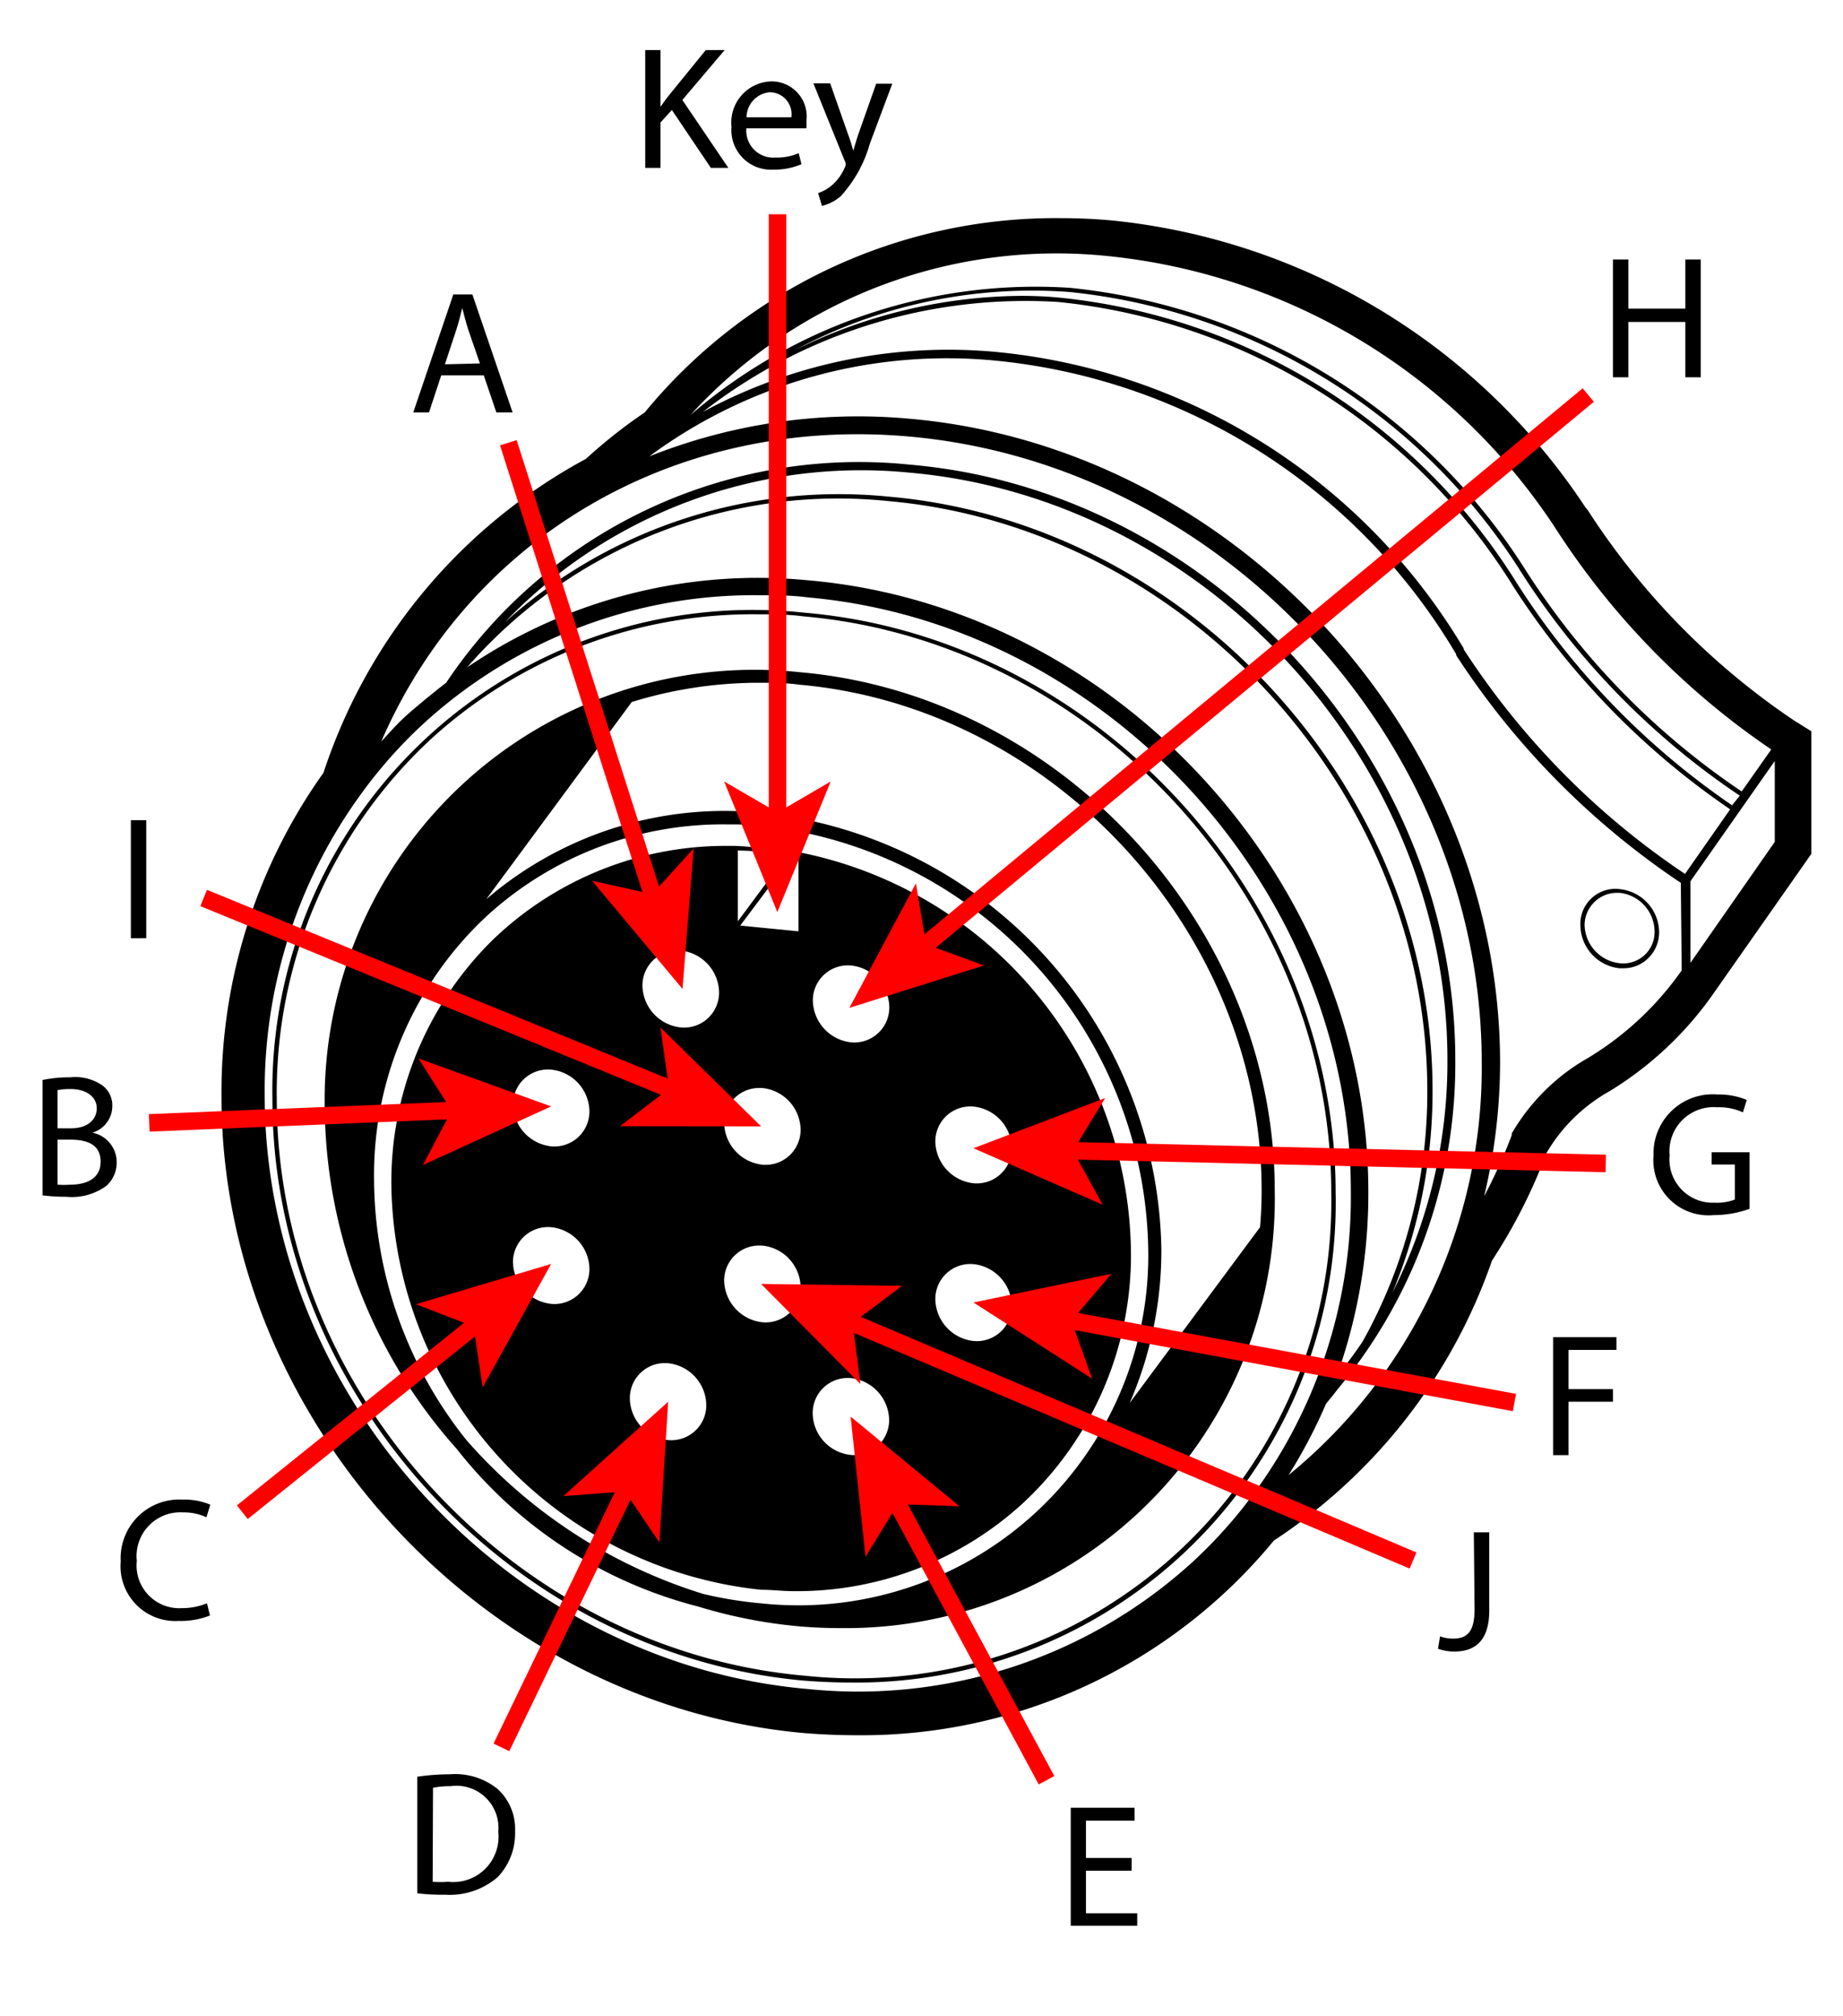 <svg xmlns="http://www.w3.org/2000/svg" viewBox="0 0 105.34 115.14">
  <defs>
    <style>
      .a {
        fill: red;
      }
    </style>
  </defs>
  <g>
    <path d="M102.58,41.18A41.72,41.72,0,0,1,90.73,29.11v0L90.63,29a36.85,36.85,0,0,0-27.1-16.41c-1-.09-2-.13-2.92-.13a30.4,30.4,0,0,0-23.76,11.1,29.47,29.47,0,0,0-3.36,2.65,31.57,31.57,0,0,0-15,17.93,31.4,31.4,0,0,0-5.83,18.48C12.63,81,27.6,97.38,46,99c1,.08,2,.12,2.94.12A30.52,30.52,0,0,0,72.81,88,31.41,31.41,0,0,0,85.28,72a30.91,30.91,0,0,0,3.12-6.15A9.59,9.59,0,0,1,92,62.33a19.89,19.89,0,0,0,6-5.67l5.17-7.37.36-.52v-7ZM63.35,14.63A34.79,34.79,0,0,1,88.89,30.15l0,0a44.11,44.11,0,0,0,12.35,12.66l-1.69,2.4A43.28,43.28,0,0,1,87.24,32.63,35,35,0,0,0,61.15,16.44a30.24,30.24,0,0,0-21.69,7.27A28.35,28.35,0,0,1,63.35,14.63ZM99.44,45.45,99,46A44.06,44.06,0,0,1,86.73,33.36h0A34.92,34.92,0,0,0,60.54,17c-.73-.07-1.46-.1-2.2-.1A29.63,29.63,0,0,0,45.43,20a28.78,28.78,0,0,1,15.7-3.32A34.7,34.7,0,0,1,87,32.77,43.71,43.71,0,0,0,99.44,45.45ZM50.74,28.62c17,1.49,30.84,16.59,30.84,33.67a29.22,29.22,0,0,1-3.69,14.33,24.43,24.43,0,0,1-1.49,2,31,31,0,0,0,1.81-10.55c0-17.71-14.35-33.38-32-34.92A29.57,29.57,0,0,0,26.7,38.12h0A28.13,28.13,0,0,1,50.74,28.62ZM28.86,35.54A28.22,28.22,0,0,1,52,27c16.94,1.49,30.73,16.53,30.73,33.54a29.11,29.11,0,0,1-3.14,13.29,29.85,29.85,0,0,0,2.29-11.54c0-17.2-13.94-32.42-31.07-33.92A28.57,28.57,0,0,0,28.86,35.54ZM43.38,34c.91,0,1.83,0,2.75.12,17.14,1.5,31.08,16.72,31.08,33.93A28.62,28.62,0,0,1,71,86.18h0a27.49,27.49,0,0,1-2.91,3.11,28.37,28.37,0,0,1-21.92,7.19C29.07,95,15.13,79.78,15.13,62.57a28.75,28.75,0,0,1,5.51-17.22l0,0a27.11,27.11,0,0,1,3.55-4A28,28,0,0,1,43.38,34ZM73.65,84.26a29.78,29.78,0,0,0,2.14-4.07c.2-.26.43-.51.62-.78a29,29,0,0,0,6.77-18.87c0-17.26-14-32.53-31.19-34A28.39,28.39,0,0,0,25.5,39c-.68.52-1.33,1.06-2,1.63s-1.16,1.13-1.71,1.73c5.06-11.67,16.79-18.59,30.11-17.43C70,26.5,84.69,42.54,84.69,60.68A30,30,0,0,1,73.65,84.26ZM96.12,55.43a17.7,17.7,0,0,1-5.35,5,11.75,11.75,0,0,0-4.36,4.31.19.19,0,0,0,0,.09,29.73,29.73,0,0,1-1.58,3.5,33.08,33.08,0,0,0,.91-7.68C85.69,42,70.58,25.55,52,23.92a32.29,32.29,0,0,0-14.89,2.15A28.63,28.63,0,0,1,57,20.61,34.48,34.48,0,0,1,83.23,37.37l0,.06a45.39,45.39,0,0,0,12.84,13ZM83.66,37.09l0-.05A35,35,0,0,0,57,20.11a29.51,29.51,0,0,0-16.81,3.41,30,30,0,0,1,20.3-6.27,34.71,34.71,0,0,1,26,16.24h0A44.46,44.46,0,0,0,98.89,46.23l-2.58,3.69A44.66,44.66,0,0,1,83.66,37.09Zm17.78,11L96.62,55V50.34l4.82-6.87Z"/>
    <path d="M92.57,55.31h.2a2,2,0,0,0,1.39-.53,2.06,2.06,0,0,0,.67-1.55,2.5,2.5,0,0,0-2.24-2.44,2,2,0,0,0-2.26,2.07A2.5,2.5,0,0,0,92.57,55.31ZM91.16,51.5A1.83,1.83,0,0,1,92.39,51h.18a2.24,2.24,0,0,1,2,2.19,1.79,1.79,0,0,1-2,1.83,2.25,2.25,0,0,1-2-2.2A1.85,1.85,0,0,1,91.16,51.5Z"/>
    <path d="M15.57,62.82C15.57,79.63,29.19,94.5,45.94,96c.91.07,1.8.11,2.69.11a27.41,27.41,0,0,0,27.71-28C76.34,51.3,62.71,36.43,46,35A27.47,27.47,0,0,0,15.57,62.82Zm9.07-20.61a27.27,27.27,0,0,1,18.64-7.12c.88,0,1.77,0,2.66.12,16.63,1.45,30.15,16.21,30.15,32.9A27.23,27.23,0,0,1,46,95.72C29.34,94.26,15.82,79.5,15.82,62.82A27.53,27.53,0,0,1,24.64,42.21Z"/>
    <path d="M26.11,82.77a25.61,25.61,0,0,0,13.8,9,28.47,28.47,0,0,0,5.77,1.13c.8.07,1.6.1,2.4.1A24.52,24.52,0,0,0,72.86,68c0-15-12.16-28.29-27.12-29.6A24.57,24.57,0,0,0,18.56,63.28,29.63,29.63,0,0,0,26.11,82.77Zm10-42.67A24.75,24.75,0,0,1,43.34,39c.77,0,1.55,0,2.34.11C60.25,40.39,72.11,53.33,72.11,68q0,1.07-.09,2.1L64.57,80.14a21.84,21.84,0,0,0,1.81-8.79A25.5,25.5,0,0,0,43.54,46.43a20.91,20.91,0,0,0-15.75,4.94ZM27.85,52.3a20,20,0,0,1,13.67-5.21c.64,0,1.3,0,1.95.08A24.75,24.75,0,0,1,65.63,71.35,20,20,0,0,1,43.54,91.59a23.25,23.25,0,0,1-3.34-.54,29.59,29.59,0,0,1-13.54-8.79,24,24,0,0,1-5.28-14.85A20.21,20.21,0,0,1,27.85,52.3Z"/>
    <path d="M43.49,90.81c.63,0,1.25.08,1.87.08a19.12,19.12,0,0,0,13.08-5,19.32,19.32,0,0,0,6.2-14.46A23.54,23.54,0,0,0,45.71,48.69h0c-.15,0-2.68-.35-3.73-.37h-.32a19.17,19.17,0,0,0-13.59,5.46,19.38,19.38,0,0,0-5.7,14A23.59,23.59,0,0,0,43.49,90.81Zm12.15-27.6a2.43,2.43,0,0,1,2.19,2.38,2,2,0,0,1-2.19,2,2.45,2.45,0,0,1-2.18-2.39A2,2,0,0,1,55.64,63.21Zm0,9a2.44,2.44,0,0,1,2.19,2.39,2,2,0,0,1-2.19,2,2.45,2.45,0,0,1-2.18-2.39A2,2,0,0,1,55.64,72.21Zm-7-17.06a2.44,2.44,0,0,1,2.19,2.39,2,2,0,0,1-2.19,2,2.45,2.45,0,0,1-2.18-2.39A2,2,0,0,1,48.62,55.15Zm0,23.57a2.45,2.45,0,0,1,2.18,2.39,2,2,0,0,1-2.18,2,2.43,2.43,0,0,1-2.19-2.38A2,2,0,0,1,48.62,78.72Zm-3-29.8V53.2l-3.33-.33,3-4Zm-3.47-.34a22.37,22.37,0,0,1,2.82.25l-2.82,3.8Zm1.4,13.57a2.43,2.43,0,0,1,2.19,2.38,2,2,0,0,1-2.19,2,2.45,2.45,0,0,1-2.18-2.39A2,2,0,0,1,43.5,62.15Zm0,9a2.43,2.43,0,0,1,2.19,2.38,2,2,0,0,1-2.19,2,2.45,2.45,0,0,1-2.18-2.39A2,2,0,0,1,43.5,71.15ZM38.91,54.3a2.44,2.44,0,0,1,2.19,2.39,2,2,0,0,1-2.19,2,2.45,2.45,0,0,1-2.19-2.39A2,2,0,0,1,38.91,54.3Zm-.72,23.57a2.44,2.44,0,0,1,2.18,2.39,2,2,0,0,1-2.18,2A2.43,2.43,0,0,1,36,79.88,2,2,0,0,1,38.19,77.87ZM31.5,61.1a2.43,2.43,0,0,1,2.19,2.38,2,2,0,0,1-2.19,2,2.45,2.45,0,0,1-2.18-2.39A2,2,0,0,1,31.5,61.1Zm0,9a2.43,2.43,0,0,1,2.19,2.38,2,2,0,0,1-2.19,2,2.45,2.45,0,0,1-2.18-2.39A2,2,0,0,1,31.5,70.1Z"/>
  </g>
  <g>
    <g>
      <path d="M36.88,2.86h.87V6.1h0c.18-.26.36-.5.53-.71l2.06-2.53h1.08L39,5.71l2.63,3.88h-1L38.4,6.28,37.75,7V9.59h-.87Z"/>
      <path d="M42.66,7.33A1.54,1.54,0,0,0,44.31,9a3.15,3.15,0,0,0,1.34-.25l.16.63a3.94,3.94,0,0,1-1.62.31,2.26,2.26,0,0,1-2.38-2.44,2.35,2.35,0,0,1,2.28-2.6,2,2,0,0,1,2,2.27,2.15,2.15,0,0,1,0,.41Zm2.57-.63A1.25,1.25,0,0,0,44,5.27,1.45,1.45,0,0,0,42.67,6.7Z"/>
      <path d="M47.45,4.76l1,2.85c.12.32.24.7.32,1h0c.09-.29.19-.66.31-1l1-2.83H51L49.72,8.2a7.44,7.44,0,0,1-1.66,3,2.5,2.5,0,0,1-1.08.56l-.22-.73a2.33,2.33,0,0,0,.77-.43,2.78,2.78,0,0,0,.74-1,.63.63,0,0,0,.07-.21.61.61,0,0,0-.07-.23L46.49,4.76Z"/>
    </g>
    <path d="M25.22,21.44l-.7,2.12h-.9l2.29-6.74H27l2.3,6.74h-.93l-.72-2.12Zm2.21-.68-.67-1.94c-.14-.44-.24-.84-.34-1.23h0c-.09.39-.2.81-.33,1.22l-.66,2Z"/>
    <path d="M2.43,61.69A7.48,7.48,0,0,1,4,61.54,2.74,2.74,0,0,1,5.85,62a1.42,1.42,0,0,1,.57,1.19A1.59,1.59,0,0,1,5.28,64.7v0a1.72,1.72,0,0,1,1.39,1.68,1.79,1.79,0,0,1-.58,1.35,3.34,3.34,0,0,1-2.32.63,9.87,9.87,0,0,1-1.34-.08Zm.86,2.76h.79c.91,0,1.45-.49,1.45-1.14s-.59-1.1-1.47-1.1a3.73,3.73,0,0,0-.77.06Zm0,3.22a4.73,4.73,0,0,0,.73,0c.9,0,1.73-.33,1.73-1.31S5,65.1,4,65.1H3.29Z"/>
    <path d="M8.36,46.85v6.74H7.48V46.85Z"/>
    <path d="M12,92.28a4.49,4.49,0,0,1-1.78.31,3.13,3.13,0,0,1-3.32-3.4,3.35,3.35,0,0,1,3.52-3.53,3.86,3.86,0,0,1,1.6.29l-.22.72a3.09,3.09,0,0,0-1.35-.28,2.5,2.5,0,0,0-2.63,2.77,2.44,2.44,0,0,0,2.58,2.7,3.67,3.67,0,0,0,1.43-.28Z"/>
    <path d="M100,69.05a6.07,6.07,0,0,1-2.07.36A3.15,3.15,0,0,1,94.51,66a3.38,3.38,0,0,1,3.65-3.48,4.17,4.17,0,0,1,1.68.31l-.22.71a3.27,3.27,0,0,0-1.48-.29A2.52,2.52,0,0,0,95.43,66,2.47,2.47,0,0,0,98,68.7a2.84,2.84,0,0,0,1.16-.18v-2H97.83v-.7H100Z"/>
    <path d="M23.85,101.49a12.71,12.71,0,0,1,1.86-.14,3.86,3.86,0,0,1,2.73.84,3.08,3.08,0,0,1,1,2.42,3.61,3.61,0,0,1-1,2.62,4.2,4.2,0,0,1-3,1,12.18,12.18,0,0,1-1.59-.08Zm.88,6a5.65,5.65,0,0,0,.88,0,2.59,2.59,0,0,0,2.87-2.86,2.4,2.4,0,0,0-2.73-2.6,4.94,4.94,0,0,0-1,.09Z"/>
    <path d="M64.68,106.86H62.07v2.43H65V110h-3.8v-6.74h3.65V104H62.07v2.13h2.61Z"/>
    <path d="M88.77,76.38h3.62v.73H89.65v2.24h2.54v.72H89.65v3.05h-.88Z"/>
    <path d="M84.24,87.53h.88V92c0,1.79-.88,2.34-2,2.34a2.72,2.72,0,0,1-.93-.16l.12-.71a2.09,2.09,0,0,0,.74.13c.78,0,1.23-.35,1.23-1.67Z"/>
    <path d="M93.07,14.82v2.81h3.26V14.82h.88v6.73h-.88V18.39H93.07v3.16h-.88V14.82Z"/>
    <g>
      <polygon class="a" points="33.84 50.31 39.01 56.49 39.65 48.46 37.67 50.64 29.53 25.14 28.58 25.44 36.72 50.95 33.84 50.31"/>
      <polygon class="a" points="35.44 64.33 43.5 64.34 37.75 58.69 38.16 61.61 11.83 50.83 11.45 51.76 37.78 62.54 35.44 64.33"/>
      <polygon class="a" points="44.43 52.1 47.48 44.64 44.94 46.12 44.94 12.24 43.94 12.24 43.94 46.12 41.39 44.64 44.43 52.1"/>
      <polygon class="a" points="53.48 54.14 91.1 22.95 90.46 22.18 52.84 53.37 52.35 50.46 48.55 57.57 56.24 55.15 53.48 54.14"/>
      <polygon class="a" points="61.63 65.24 63.17 62.72 55.64 65.59 63.03 68.82 61.61 66.24 91.77 66.96 91.79 65.96 61.63 65.24"/>
      <polygon class="a" points="24.17 66.55 31.5 63.2 23.92 60.46 25.5 62.95 8.51 63.64 8.55 64.64 25.55 63.94 24.17 66.55"/>
      <polygon class="a" points="31.5 72.2 23.77 74.5 26.52 75.56 13.54 85.99 14.16 86.77 27.15 76.34 27.59 79.25 31.5 72.2"/>
      <polygon class="a" points="63.53 72.76 55.64 74.4 62.43 78.76 61.43 75.98 86.47 80.61 86.65 79.62 61.62 75 63.53 72.76"/>
      <polygon class="a" points="35.14 85.24 28.21 99.6 29.11 100.03 36.04 85.67 37.69 88.11 38.19 80.07 32.2 85.46 35.14 85.24"/>
      <polygon class="a" points="51.56 73.45 43.5 73.34 49.18 79.06 48.81 76.14 80.57 89.6 80.96 88.68 49.2 75.22 51.56 73.45"/>
      <polygon class="a" points="54.84 86.04 48.62 80.92 49.47 88.93 51.01 86.42 59.37 101.93 60.26 101.45 51.89 85.94 54.84 86.04"/>
    </g>
  </g>
</svg>
